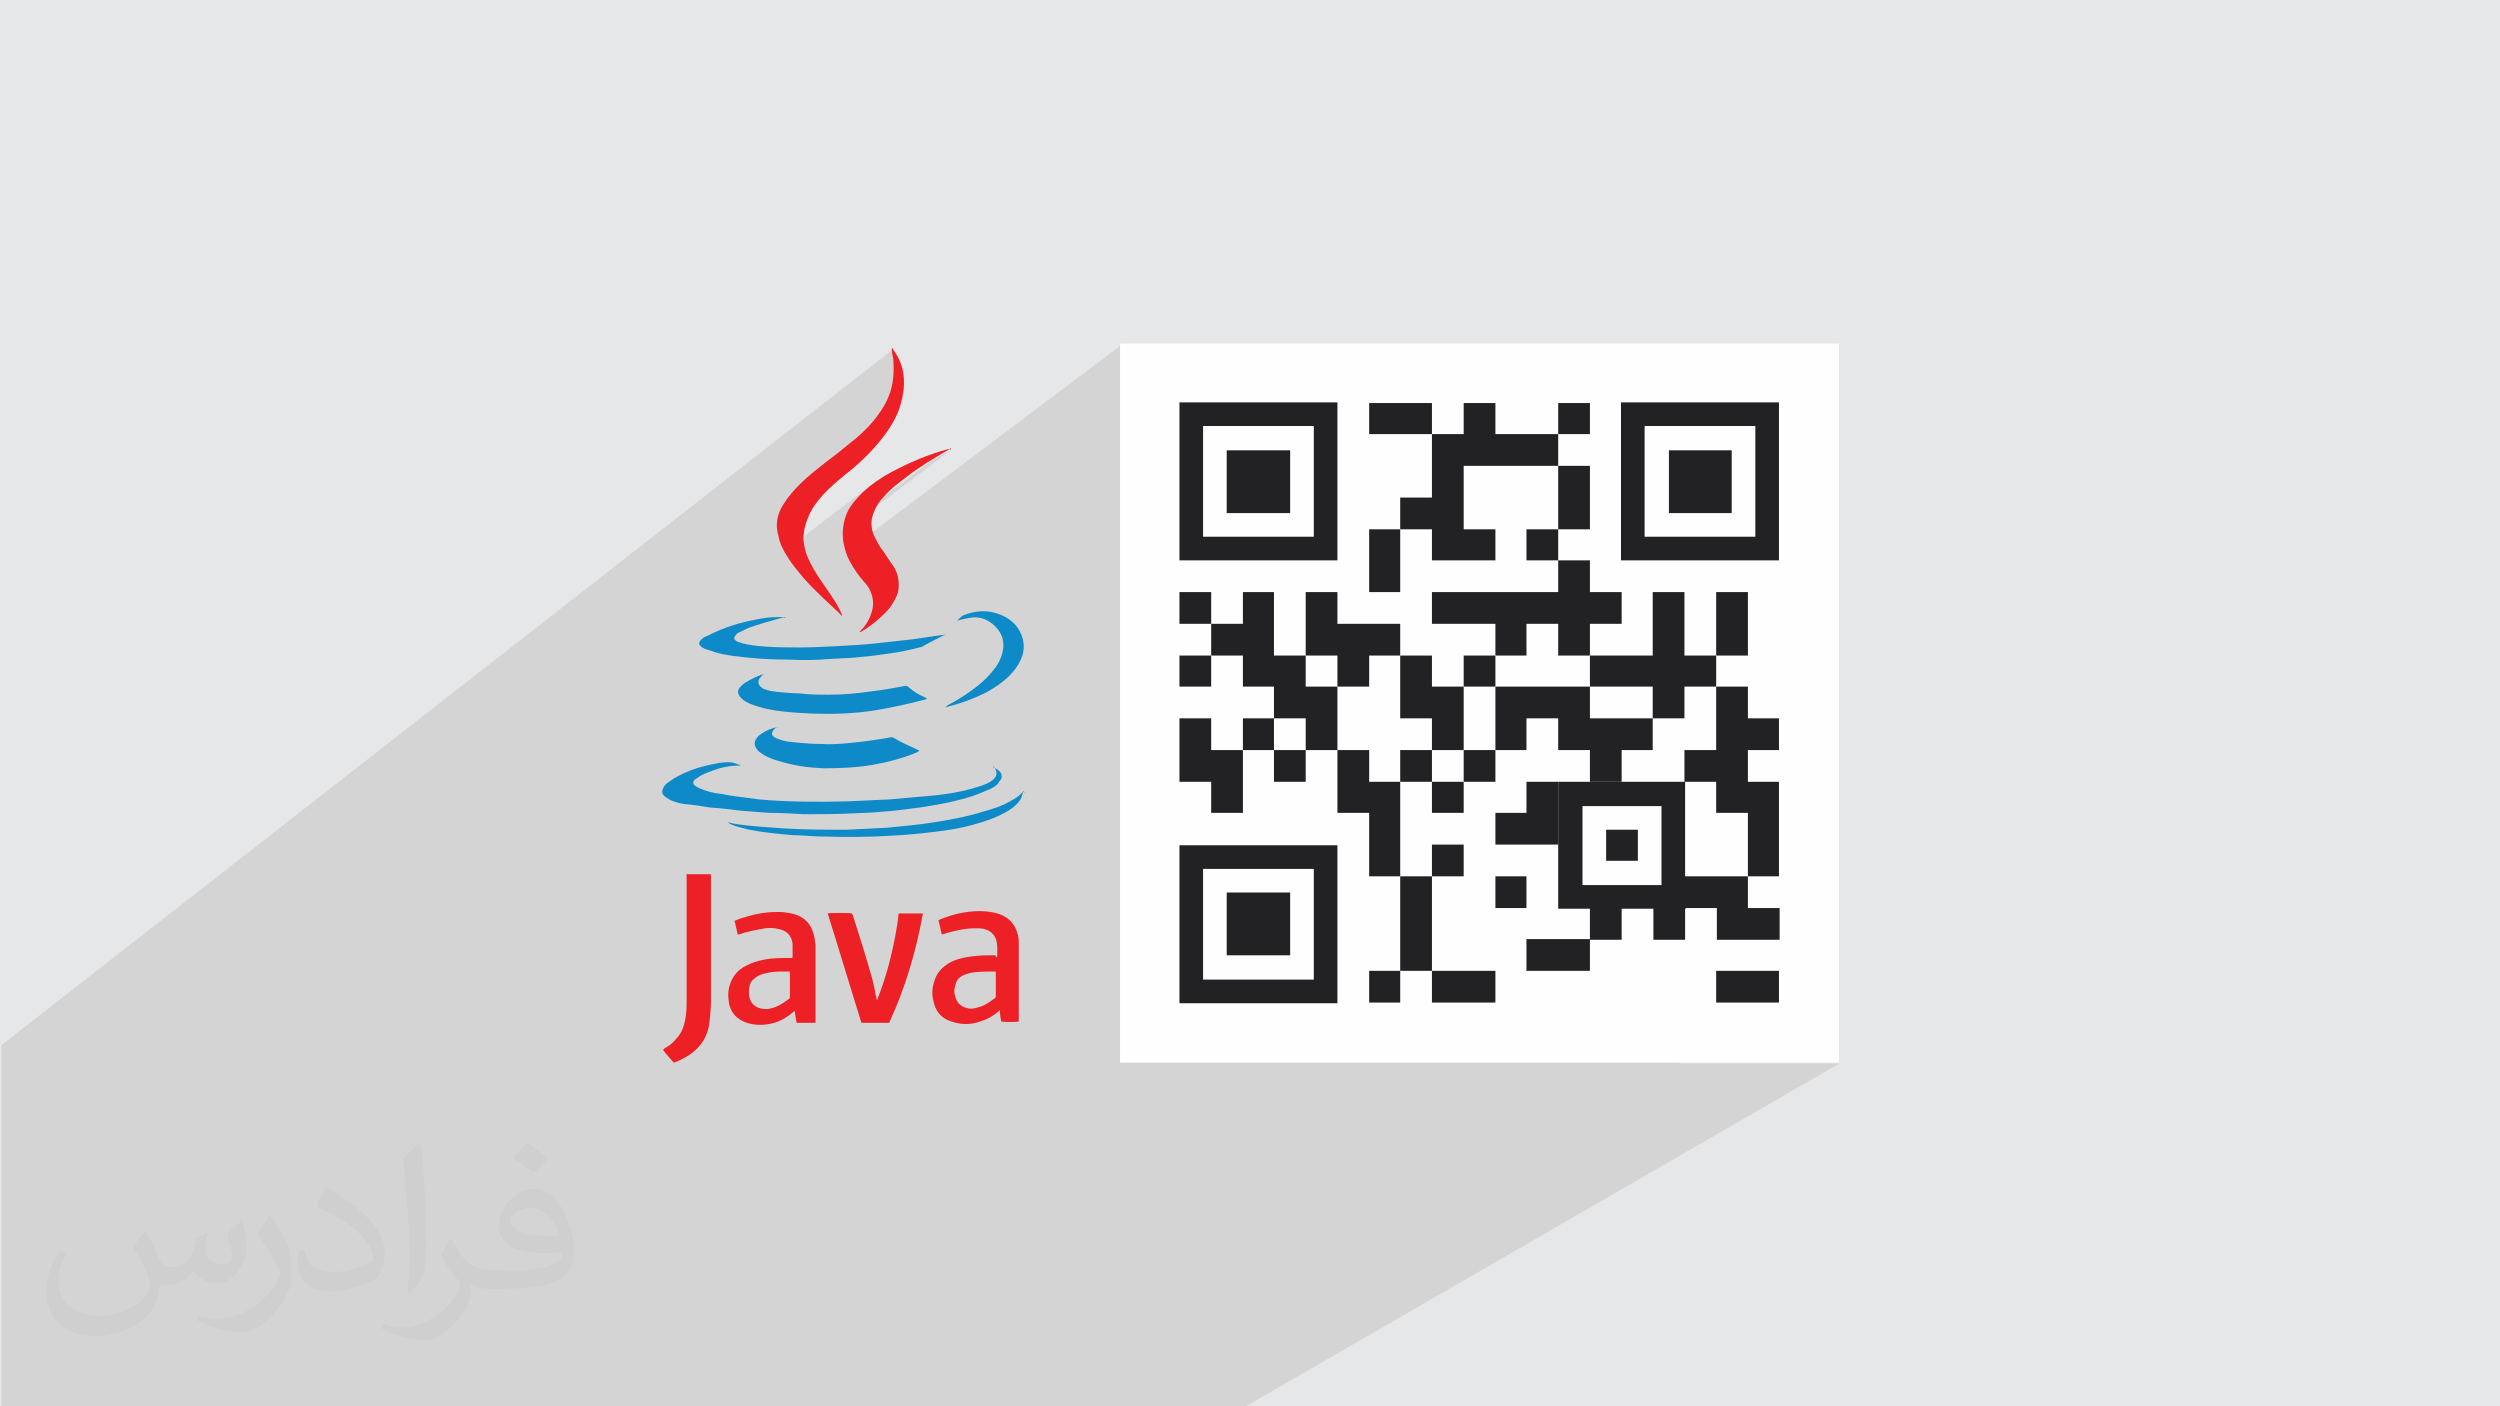 <?xml version="1.0" encoding="UTF-8"?>
<!DOCTYPE svg PUBLIC "-//W3C//DTD SVG 1.1//EN" "http://www.w3.org/Graphics/SVG/1.1/DTD/svg11.dtd">
<!-- Creator: CorelDRAW 2017 -->
<svg xmlns="http://www.w3.org/2000/svg" xml:space="preserve" width="3.703in" height="2.083in" version="1.1" style="shape-rendering:geometricPrecision; text-rendering:geometricPrecision; image-rendering:optimizeQuality; fill-rule:evenodd; clip-rule:evenodd"
viewBox="0 0 3703 2083"
 xmlns:xlink="http://www.w3.org/1999/xlink"
 enable-background="new 0 0 512 512"
 xmlns:xodm="http://www.corel.com/coreldraw/odm/2003">
 <defs>
  <style type="text/css">
   <![CDATA[
    .fil3 {fill:#FEFEFE}
    .fil0 {fill:#E6E7E8}
    .fil4 {fill:#222124;fill-rule:nonzero}
    .fil6 {fill:#0D8AC7;fill-rule:nonzero}
    .fil5 {fill:#EC2025;fill-rule:nonzero}
    .fil2 {fill:#373435;fill-opacity:0.031}
    .fil1 {fill:#373435;fill-opacity:0.102}
   ]]>
  </style>
 </defs>
 <g id="Layer_x0020_1">
  <polygon class="fil0" points="0,0 3703,0 3703,2083 0,2083 "/>
  <path class="fil1" d="M1981 630l47 -33 47 0 47 0 0 33 47 -33 47 0 0 47 26 0 67 -47 47 0 0 32 47 -32 234 0 0 234 -72 47 25 0 0 47 0 47 -47 30 0 17 47 0 0 47 47 0 0 47 -47 29 0 17 47 0 0 140 -47 28 0 18 47 0 0 47 -78 47 78 0 0 47 -150 89 238 0 -883 510 -218 0 -71 0 -70 0 -14 0 -55 0 -41 0 -15 0 -12 0 -41 0 -4 0 -9 0 -1 0 -1 0 -16 0 -31 0 -10 0 -9 0 -13 0 -2 0 -33 0 -25 0 -2 0 -18 0 -14 0 -9 0 0 0 -17 0 -7 0 -1 0 -18 0 -16 0 -5 0 -11 0 -5 0 -4 0 -4 0 -3 0 -10 0 -3 0 -10 0 -13 0 -5 0 -12 0 -13 0 -4 0 -1 0 -11 0 -11 0 -5 0 -17 0 -7 0 -5 0 -5 0 -5 0 -8 0 -1 0 -4 0 0 0 -1 0 -3 0 -4 0 -4 0 -4 0 -9 0 -10 0 -4 0 -8 0 -10 0 -4 0 -7 0 -11 0 -3 0 -3 0 -15 0 -18 0 -4 0 -1 0 -3 0 -13 0 -3 0 -5 0 -8 0 -3 0 0 0 -2 0 -4 0 -14 0 0 0 -19 0 -3 0 -2 0 -1 0 -13 0 -1 0 0 0 -3 0 -16 0 -3 0 -1 0 -17 0 -1 0 -1 0 -3 0 -2 0 -2 0 -11 0 -1 0 -2 0 -9 0 -8 0 0 0 0 0 0 0 0 0 -3 0 -5 0 -11 0 0 0 0 0 -15 0 -5 0 0 0 0 0 0 0 -5 0 -6 0 0 0 -1 0 -1 0 -5 0 0 0 -1 0 -18 0 0 0 -1 0 0 0 0 0 0 0 -8 0 0 0 -3 0 -3 0 -4 0 -14 0 -2 0 -3 0 -3 0 -1 0 0 0 -7 0 -5 0 -3 0 -3 0 -11 0 -7 0 -3 0 -2 0 -6 0 -7 0 -4 0 -2 0 -12 0 -2 0 -2 0 -1 0 0 0 0 0 -2 0 -1 0 -2 0 -11 0 -3 0 -5 0 0 0 -3 0 -8 0 -14 0 -2 0 -1 0 -3 0 0 0 -3 0 -3 0 -3 0 -15 0 -2 0 0 0 0 0 -3 0 -6 0 -3 0 -1 0 -7 0 -2 0 -1 0 0 0 -1 0 -5 0 -11 0 -5 0 -4 0 -1 0 -3 0 -6 0 -9 0 -1 0 0 0 0 0 0 0 -1 0 -1 0 0 0 -1 0 -5 0 0 0 -1 0 -7 0 0 0 -1 0 -1 0 0 0 -1 0 -1 0 -1 0 -5 0 0 0 -7 0 -1 0 -5 0 -2 0 -3 0 0 0 -7 0 -4 0 -2 0 -1 0 -4 0 -3 0 -1 0 -2 0 0 0 -6 0 -5 0 -1 0 -3 0 -2 0 -1 0 -1 0 -10 0 -3 0 -1 0 0 0 -1 0 -3 0 -5 0 0 0 -12 0 -3 0 -1 0 0 0 -14 0 -16 0 -4 0 -18 0 -1 0 -16 0 -6 0 -15 0 -7 0 0 -2 0 -1 0 0 0 -8 0 -2 0 -2 0 -1 0 -12 0 -1 0 -2 0 0 0 -1 0 -1 0 0 0 -1 0 -4 0 -8 0 -5 0 -2 0 -4 0 -3 0 -1 0 0 0 -2 0 -3 0 -4 0 -11 0 -7 0 -1 0 -1 0 -4 0 -2 0 -5 0 -20 0 -3 0 -1 0 0 0 0 0 -5 0 0 0 0 0 0 0 -1 0 -1 0 0 0 -10 0 -4 0 -3 0 -1 0 0 0 -1 0 -1 0 -1 0 -5 0 -12 0 0 0 -1 0 -1 0 -1 0 -1 0 0 0 -7 0 -11 0 -3 0 -2 0 0 0 -2 0 -1 0 -6 0 -1 0 -1 0 -1 0 -11 0 0 0 -13 0 -6 0 -5 0 0 0 -1 0 0 0 -2 0 -4 0 0 0 -3 0 -15 0 -13 0 -16 0 -2 0 -9 0 -10 0 -2 0 -1 0 0 0 -3 0 -2 0 -8 0 -5 0 -3 0 -8 0 -1 0 -3 0 0 0 0 0 -6 0 0 0 0 0 -12 0 -1 0 -12 0 -1 0 -22 0 -37 0 -9 0 -2 0 -1 0 -9 0 -26 0 -30 0 -13 0 -1 1321 -1031 0 0 0 0 0 0 0 0 0 0 0 0 0 0 0 0 0 2 0 2 0 2 0 2 0 2 0 2 0 2 0 2 1 4 0 4 0 4 0 5 0 5 0 5 -1 5 -1 5 -1 3 -1 3 -1 3 -1 3 -1 3 -1 3 -1 3 -1 3 -1 3 -1 3 -2 3 -2 3 -2 3 -2 3 -2 3 -2 3 -4 5 -4 5 -4 5 -4 5 -4 4 -4 4 -5 4 -5 4 -5 4 -5 4 -5 4 -5 4 -5 4 -5 4 -5 4 -5 4 -5 4 -5 4 -5 4 -5 4 -5 4 -5 4 -5 4 -5 4 -3 3 -3 3 -3 4 -3 4 -3 4 -3 4 -3 4 -3 4 -2 3 -2 3 -1 3 -1 3 -1 3 -1 3 -1 3 -1 3 0 3 0 3 0 3 0 3 0 3 0 3 1 3 1 3 1 4 1 4 1 4 2 4 2 4 0 1 130 -99 -5 4 -5 4 -5 4 -3 4 -3 4 -3 4 -3 4 -3 4 -3 4 -2 4 -2 5 -2 5 -2 5 -1 5 0 3 89 -67 4 -3 5 -4 4 -3 4 -3 4 -3 4 -3 4 -3 4 -3 4 -3 4 -3 4 -3 4 -2 4 -2 4 -2 4 -2 4 -2 4 -2 1 -1 0 0 0 0 0 0 0 0 -160 121 0 0 0 5 0 5 1 5 1 4 1 4 1 4 1 3 408 -307 0 153 88 -65 234 0 0 33zm-575 34l0 0zm0 0l0 0zm0 -1l0 0z"/>
  <path class="fil2" d="M217 1826c7,11 12,21 16,32 3,7 5,19 21,19 5,0 11,-1 17,-5 7,-3 12,-9 14,-17l6 -21 15 -7 1 1c-2,8 -3,16 -3,21 0,18 15,24 27,24 7,0 13,-4 13,-10 0,-8 -4,-23 -8,-35 7,-7 14,-14 22,-20l1 1c4,15 6,30 6,40 0,10 -4,20 -8,27 -7,14 -20,25 -36,25 -12,0 -25,-6 -34,-17l-1 0c-9,11 -22,20 -43,20l-7 0c-1,14 -4,24 -9,33 -13,25 -50,42 -85,42 -49,0 -73,-28 -73,-66 0,-23 8,-45 19,-60l10 4c-7,14 -12,27 -12,40 0,35 29,52 62,52 31,0 68,-19 75,-42 -3,-25 -12,-36 -26,-59 4,-7 10,-15 17,-23l1 0 0 0 0 0 2 1 0 0 0 0 0 0 0 0zm564 -133c10,6 20,14 30,23 -6,8 -12,15 -21,21 -10,-8 -20,-15 -30,-22 7,-8 14,-15 20,-22l0 0 0 0 1 0 0 0 0 0zm5 96c-17,0 -30,11 -30,19 0,17 33,23 73,23 -5,-20 -22,-42 -43,-42zm-37 93c22,0 41,-1 55,-4 16,-4 30,-12 30,-18 0,-2 0,-3 -1,-5 -9,1 -19,1 -29,1 -29,0 -52,-7 -61,-23 -2,-5 -4,-10 -4,-16 0,-16 7,-32 19,-42 10,-9 21,-14 33,-14 20,0 37,16 48,42 6,14 11,30 11,51 0,14 -4,25 -12,34 -16,15 -45,21 -90,21l-20 0 0 0 -5 0c-11,0 -19,-2 -25,-7l-1 0c0,3 1,5 1,7 0,10 -3,23 -10,33 -20,30 -42,43 -60,43 -19,0 -42,-7 -63,-17l4 -7c7,3 16,5 29,5 34,0 78,-33 84,-64 -1,-3 -4,-6 -7,-10 -10,-12 -16,-22 -22,-32 5,-10 10,-18 14,-25l2 0c14,29 28,46 57,46l5 0 0 0 21 0 0 0 0 0 -3 1 0 0 0 0 0 0 0 0zm-146 31c2,-14 3,-29 3,-43l0 -21c0,-39 -5,-96 -9,-133 7,-8 17,-17 25,-23l2 1c5,47 7,101 7,151 0,13 -1,26 -2,35 -1,12 -8,21 -22,35l-3 -1 0 0 0 0 -1 -1 0 0 0 0 0 0 0 0zm-151 -62c1,18 10,33 41,33 20,0 36,-5 55,-14 3,-1 5,-3 5,-5 0,-12 -9,-27 -24,-41 -14,-13 -34,-25 -51,-32 -6,-3 -8,-5 -8,-8 0,-5 7,-16 13,-24l2 0c20,11 43,27 60,44 15,16 25,33 25,51 0,13 -4,26 -11,38 -22,11 -46,20 -70,20 -29,0 -48,-14 -48,-45 0,-3 0,-9 1,-16l10 0 0 0 0 0 0 -1 0 0 0 0 0 0 0 0zm-52 -52l18 29c7,11 13,22 13,41l0 24c0,19 -12,39 -32,60 -15,14 -29,20 -42,20 -19,0 -40,-6 -65,-17l3 -7c8,2 17,4 28,4 36,0 72,-26 89,-58 2,-4 3,-7 3,-9 0,-4 -2,-8 -4,-11 -9,-17 -19,-33 -30,-47 6,-9 12,-18 18,-27l1 0 0 -2 0 0 0 0 0 0 0 0z"/>
  <g id="_2326360907408">
   <g>
    <rect class="fil3" x="1659" y="509" width="1065" height="1065"/>
    <g>
     <polygon class="fil4" points="2074,597 2028,597 2028,643 2121,643 2121,597 "/>
     <polygon class="fil4" points="2308,643 2355,643 2355,597 2308,597 "/>
     <polygon class="fil4" points="2261,643 2215,643 2215,597 2168,597 2168,643 2121,643 2121,737 2074,737 2074,784 2121,784 2121,830 2215,830 2215,784 2168,784 2168,690 2308,690 2308,643 "/>
     <polygon class="fil4" points="2355,737 2355,690 2308,690 2308,784 2355,784 "/>
     <polygon class="fil4" points="2028,830 2028,877 2074,877 2074,784 2028,784 "/>
     <polygon class="fil4" points="2261,830 2308,830 2308,784 2261,784 "/>
     <polygon class="fil4" points="2074,1158 2121,1158 2121,1111 2074,1111 "/>
     <polygon class="fil4" points="1747,924 1794,924 1794,877 1747,877 "/>
     <polygon class="fil4" points="2261,924 2308,924 2308,971 2355,971 2355,924 2402,924 2402,877 2355,877 2355,830 2308,830 2308,877 2121,877 2121,924 2215,924 2215,971 2261,971 "/>
     <polygon class="fil4" points="2589,924 2589,877 2542,877 2542,971 2589,971 "/>
     <polygon class="fil4" points="1747,1017 1794,1017 1794,971 1747,971 "/>
     <polygon class="fil4" points="1981,1017 2028,1017 2028,971 2074,971 2074,924 1981,924 1981,877 1934,877 1934,971 1981,971 "/>
     <polygon class="fil4" points="2168,1017 2215,1017 2215,971 2168,971 "/>
     <polygon class="fil4" points="2495,971 2495,877 2448,877 2448,971 2355,971 2355,1017 2448,1017 2448,1064 2495,1064 2495,1017 2542,1017 2542,971 "/>
     <polygon class="fil4" points="1981,1017 1934,1017 1934,971 1887,971 1887,877 1841,877 1841,924 1794,924 1794,971 1841,971 1841,1017 1887,1017 1887,1064 1934,1064 1934,1111 1981,1111 "/>
     <polygon class="fil4" points="2074,1064 2121,1064 2121,1111 2168,1111 2168,1017 2121,1017 2121,971 2074,971 "/>
     <polygon class="fil4" points="2589,1017 2542,1017 2542,1111 2495,1111 2495,1158 2542,1158 2542,1204 2589,1204 2589,1298 2635,1298 2635,1158 2589,1158 2589,1111 2635,1111 2635,1064 2589,1064 "/>
     <polygon class="fil4" points="1794,1064 1747,1064 1747,1158 1794,1158 1794,1204 1841,1204 1841,1111 1794,1111 "/>
     <polygon class="fil4" points="1841,1111 1887,1111 1887,1064 1841,1064 "/>
     <polygon class="fil4" points="2355,1064 2355,1017 2215,1017 2215,1111 2261,1111 2261,1064 2308,1064 2308,1111 2355,1111 2355,1158 2402,1158 2402,1111 2448,1111 2448,1064 "/>
     <polygon class="fil4" points="1887,1158 1934,1158 1934,1111 1887,1111 "/>
     <polygon class="fil4" points="2028,1111 1981,1111 1981,1204 2028,1204 2028,1298 2074,1298 2074,1158 2028,1158 "/>
     <polygon class="fil4" points="2168,1158 2215,1158 2215,1111 2168,1111 "/>
     <polygon class="fil4" points="2121,1204 2168,1204 2168,1158 2121,1158 "/>
     <polygon class="fil4" points="2308,1251 2308,1158 2261,1158 2261,1204 2215,1204 2215,1251 "/>
     <polygon class="fil4" points="2121,1298 2168,1298 2168,1251 2121,1251 "/>
     <polygon class="fil4" points="2215,1345 2261,1345 2261,1298 2215,1298 "/>
     <path class="fil4" d="M2344 1194l117 0 0 117 -117 0 0 -117zm152 104l0 -140 -188 0 0 188 47 0 0 46 47 0 0 -46 47 0 0 46 47 0 0 -46 1 0 0 -1 46 0 0 47 93 0 0 -47 -47 0 0 -47 -93 0z"/>
     <polygon class="fil4" points="2074,1391 2074,1438 2121,1438 2121,1298 2074,1298 "/>
     <polygon class="fil4" points="2261,1391 2261,1438 2355,1438 2355,1391 "/>
     <polygon class="fil4" points="2028,1485 2074,1485 2074,1438 2028,1438 "/>
     <polygon class="fil4" points="2168,1485 2215,1485 2215,1438 2121,1438 2121,1485 "/>
     <polygon class="fil4" points="2542,1438 2542,1485 2635,1485 2635,1438 "/>
     <polygon class="fil4" points="2379,1275 2426,1275 2426,1229 2379,1229 "/>
     <path class="fil4" d="M1946 795l-164 0 0 -164 164 0 0 164zm35 -199l-234 0 0 234 234 0 0 -234z"/>
     <polygon class="fil4" points="1817,760 1911,760 1911,667 1817,667 "/>
     <path class="fil4" d="M2600 795l-164 0 0 -164 164 0 0 164zm-199 -199l0 234 234 0 0 -234 -234 0z"/>
     <polygon class="fil4" points="2472,760 2565,760 2565,667 2472,667 "/>
     <path class="fil4" d="M1782 1287l164 0 0 164 -164 0 0 -164zm-35 199l234 0 0 -234 -234 0 0 234z"/>
     <polygon class="fil4" points="1817,1415 1911,1415 1911,1322 1817,1322 "/>
    </g>
   </g>
   <g>
    <path class="fil5" d="M1477 1418c0,-8 1,-16 -1,-24 -2,-8 -7,-14 -15,-17 -5,-2 -11,-2 -16,-2 -15,0 -28,3 -43,7 -2,1 -5,2 -7,2 -2,-7 -3,-14 -5,-21 1,0 2,-1 2,-1 22,-9 45,-14 69,-12 8,1 15,2 22,5 14,6 22,17 25,31 1,4 1,8 1,12 0,37 0,76 0,113 0,1 0,2 0,2 -2,1 -22,1 -26,0 -1,-5 -2,-11 -2,-17 -1,1 -2,2 -2,2 -8,7 -17,12 -27,15 -14,5 -28,5 -43,0 -16,-5 -24,-16 -27,-33 -2,-9 -1,-18 2,-27 3,-10 9,-18 18,-24 8,-6 18,-9 28,-11 11,-2 23,-3 35,-3 4,0 7,0 11,0l0 0 0 0 -2 1zm0 21l0 0c-1,0 -1,0 -2,0 -10,0 -21,0 -31,1 -6,1 -12,2 -18,5 -6,3 -10,8 -11,15 -2,5 -2,11 0,16 2,9 8,15 17,17 5,2 11,1 17,-1 9,-2 17,-8 24,-13 2,-1 2,-2 2,-4 0,-10 0,-21 0,-31 0,-2 0,-3 0,-5l0 0 0 0 1 -1z"/>
    <path class="fil5" d="M1206 1515c-8,0 -18,0 -26,0 -1,-5 -2,-11 -3,-18 -1,1 -2,2 -2,2 -8,7 -18,13 -28,16 -14,4 -28,4 -41,0 -14,-5 -23,-14 -26,-28 -2,-11 -2,-21 2,-31 4,-11 12,-20 22,-25 9,-5 19,-8 30,-10 11,-2 22,-2 34,-2 2,0 4,0 5,0 0,0 1,-1 1,-1 0,-7 0,-14 0,-20 -2,-15 -11,-20 -21,-22 -8,-2 -17,-2 -25,0 -11,2 -22,4 -33,8 -1,0 -2,0 -2,1 -2,-7 -3,-14 -5,-21 5,-2 9,-4 14,-5 18,-6 37,-9 57,-8 8,1 16,2 23,5 14,6 21,17 24,31 1,4 1,8 2,12 0,38 0,76 0,114 0,1 0,2 0,2l0 0 0 0 1 0zm-34 -76l0 0c-4,0 -7,0 -11,0 -8,0 -15,0 -24,2 -5,1 -10,2 -15,5 -6,4 -11,8 -12,16 -1,5 -1,11 0,15 2,9 8,15 18,17 5,1 11,1 16,-1 9,-2 17,-8 24,-13 2,-1 2,-2 2,-4 0,-11 0,-22 0,-33 0,-1 0,-2 0,-3l0 0 0 0 0 -1z"/>
    <path class="fil5" d="M1332 1353c12,0 24,0 35,0 -10,56 -26,110 -50,162 -14,0 -28,0 -41,0 -17,-54 -33,-108 -50,-162 2,-1 32,-1 36,0 0,1 1,2 1,2 10,31 20,63 29,95 2,8 4,16 5,24 1,2 1,5 2,8 8,-21 15,-42 20,-63 5,-21 10,-44 12,-66l0 0 0 0 1 1z"/>
    <path class="fil5" d="M1018 1295c12,0 24,0 35,0 0,1 0,2 0,3 0,7 0,13 0,19 0,55 0,111 0,166 0,10 -1,20 -2,30 -2,21 -12,37 -29,49 -8,5 -17,10 -24,12 -5,-6 -11,-12 -16,-19 1,-1 2,-1 2,-2 7,-4 13,-8 18,-15 8,-8 11,-18 13,-28 2,-10 2,-20 2,-30 0,-60 0,-121 0,-181 0,-2 0,-2 0,-5l0 0 0 0z"/>
    <path class="fil5" d="M1247 912c-1,-1 -2,-1 -2,-2 -18,-17 -37,-34 -54,-53 -9,-11 -18,-21 -25,-33 -6,-9 -11,-19 -13,-30 -5,-17 -2,-33 8,-48 7,-11 15,-20 24,-29 12,-12 25,-22 39,-33 15,-11 29,-23 43,-34 13,-11 24,-22 34,-36 11,-15 18,-30 21,-47 2,-12 2,-24 1,-36 -1,-5 -2,-9 -2,-14 0,-1 0,-1 0,-2 1,1 2,2 2,3 8,11 13,22 15,35 3,20 -1,39 -8,58 -7,16 -17,31 -28,44 -15,18 -32,34 -50,48 -11,9 -23,19 -33,30 -8,9 -16,19 -21,31 -5,11 -8,23 -8,35 1,10 3,19 7,28 5,11 11,21 17,30 7,11 15,21 21,31 4,6 8,13 11,20 0,1 1,2 2,3l0 0 0 0 0 -1z"/>
    <path class="fil5" d="M1408 664c-1,1 -2,2 -3,2 -22,13 -44,26 -63,41 -12,9 -24,18 -34,30 -5,5 -9,11 -12,18 -6,12 -7,24 -2,37 4,8 8,17 14,24 4,6 8,12 12,18 5,6 8,13 10,20 2,11 2,21 -3,31 -4,8 -8,15 -15,22 -11,11 -23,21 -37,29 0,0 -1,0 -2,0 1,-1 2,-2 2,-2 7,-7 12,-15 15,-24 5,-13 4,-25 -2,-37 -2,-4 -5,-8 -8,-11 -8,-9 -15,-19 -21,-30 -5,-9 -8,-19 -10,-30 -2,-15 0,-28 5,-41 5,-12 15,-23 24,-32 12,-11 26,-21 41,-29 28,-15 56,-27 86,-35 1,0 2,0 2,0 0,0 0,0 0,1l0 0 0 0 2 -1z"/>
    <path class="fil6" d="M1400 1049c1,-2 2,-4 5,-5 15,-8 29,-17 43,-28 10,-8 19,-17 27,-28 5,-7 8,-14 10,-22 4,-18 -2,-31 -15,-42 -10,-8 -21,-11 -33,-9 -5,1 -10,2 -15,3 -1,0 -2,1 -4,1 1,-1 1,-2 2,-2 2,-2 5,-5 8,-6 18,-7 37,-8 55,0 12,5 22,13 28,25 7,14 7,28 1,41 -4,9 -10,17 -17,24 -10,10 -22,18 -35,25 -18,9 -37,16 -57,21 -1,0 -1,0 -2,0l0 0 0 0 -1 1zm115 124c0,2 -1,5 -2,8 -2,5 -5,8 -8,11 -7,7 -15,11 -23,15 -14,7 -28,11 -42,15 -18,5 -37,8 -55,10 -23,3 -46,5 -68,6 -33,2 -66,2 -99,1 -15,0 -30,-2 -45,-2 -21,-2 -43,-4 -63,-8 -8,-2 -17,-4 -25,-7 -2,-1 -4,-2 -6,-3 0,0 0,0 0,-1 3,1 5,1 8,2 24,4 48,5 73,7 31,2 63,2 95,2 20,-1 39,-2 59,-3 21,-2 42,-4 63,-7 27,-4 54,-9 80,-17 14,-4 27,-8 39,-15 5,-3 11,-6 15,-10 2,-2 3,-3 5,-5l0 0 0 0 2 2zm-44 -37c4,2 8,5 11,8 2,3 2,7 1,10 -2,2 -4,5 -5,7 -5,5 -11,8 -17,10 -13,6 -28,11 -41,14 -19,5 -38,8 -57,11 -18,2 -35,5 -53,6 -18,2 -34,2 -52,3 -23,1 -45,1 -68,1 -17,-1 -33,-2 -50,-2 -14,-1 -28,-2 -41,-3 -16,-2 -32,-4 -48,-5 -12,-2 -24,-4 -37,-5 -7,-1 -15,-3 -21,-6 -2,-1 -5,-3 -8,-5 -5,-4 -5,-8 -2,-14 2,-4 5,-6 8,-8 8,-6 16,-10 25,-14 16,-7 32,-11 50,-14 8,-1 17,-2 24,1 2,1 4,2 7,2 -1,1 -1,1 -2,1 -15,0 -28,3 -41,8 -6,2 -13,5 -18,8 -2,2 -5,3 -7,5 -3,3 -3,7 1,9 2,2 4,2 5,3 11,5 22,8 34,9 18,4 36,5 54,8 44,4 88,4 132,3 21,-1 43,-2 64,-3 22,-2 45,-4 67,-6 18,-2 37,-5 54,-10 7,-2 14,-4 21,-7 4,-2 8,-4 11,-7 2,-2 4,-5 4,-8 0,-3 -1,-5 -2,-8 0,-1 -1,-1 -2,-2 0,0 0,0 0,-1l0 0 0 0 0 -1zm-321 -59c-2,2 -2,2 -3,3 -5,5 -5,10 2,13 4,2 8,3 11,4 7,2 15,2 21,3 12,1 24,2 36,2 12,1 24,0 37,-1 22,-2 44,-5 66,-9 2,0 2,0 4,1 11,7 24,12 36,18 1,0 1,1 2,1 -2,1 -2,1 -3,2 -21,9 -44,15 -67,19 -24,4 -48,5 -73,5 -22,-1 -44,-4 -66,-11 -8,-2 -15,-5 -22,-9 -2,-2 -5,-3 -7,-5 -2,-2 -3,-3 -4,-5 -3,-5 -3,-10 1,-15 2,-3 5,-5 8,-7 6,-4 15,-8 23,-9l0 0 0 0 0 1zm-18 -80c-1,1 -2,2 -2,2 -2,2 -3,4 -5,6 -3,5 -2,10 4,14 2,2 5,2 7,3 5,2 11,2 17,3 11,1 21,2 31,2 15,2 30,2 44,2 21,0 42,-2 63,-5 17,-2 34,-5 50,-8 2,0 3,0 5,2 8,7 15,11 24,15 1,0 2,1 3,2 -2,1 -5,2 -6,2 -23,6 -46,11 -70,15 -31,5 -61,6 -93,5 -21,-1 -42,-2 -63,-6 -11,-2 -21,-5 -31,-9 -4,-2 -8,-4 -11,-7 -7,-6 -8,-13 -1,-19 2,-2 5,-5 8,-6 8,-5 15,-8 23,-11 0,0 1,0 2,0l0 0 0 -1zm30 -83c-2,0 -2,1 -4,1 -17,5 -33,9 -49,15 -5,2 -10,5 -15,7 -2,1 -4,3 -5,5 -2,2 -2,5 1,7 2,2 5,2 7,3 6,2 12,3 19,4 23,3 46,3 69,3 18,0 37,-1 56,-2 18,-1 37,-2 56,-4 18,-2 36,-4 54,-6 16,-2 32,-5 49,-7 -1,1 -1,1 -2,1 -10,5 -20,10 -29,15 -1,1 -2,1 -3,2 -16,4 -32,8 -49,10 -14,2 -28,4 -41,5 -15,2 -31,2 -46,3 -21,2 -41,2 -62,1 -21,0 -41,-1 -61,-3 -16,-2 -32,-3 -48,-8 -5,-2 -10,-3 -15,-5 -2,-1 -5,-2 -6,-4 -3,-2 -3,-5 -1,-8 2,-2 5,-5 8,-6 5,-2 10,-5 15,-7 22,-10 45,-16 69,-20 11,-2 21,-2 32,-2 0,0 0,0 0,1l0 0 3 0z"/>
   </g>
  </g>
 </g>
</svg>
